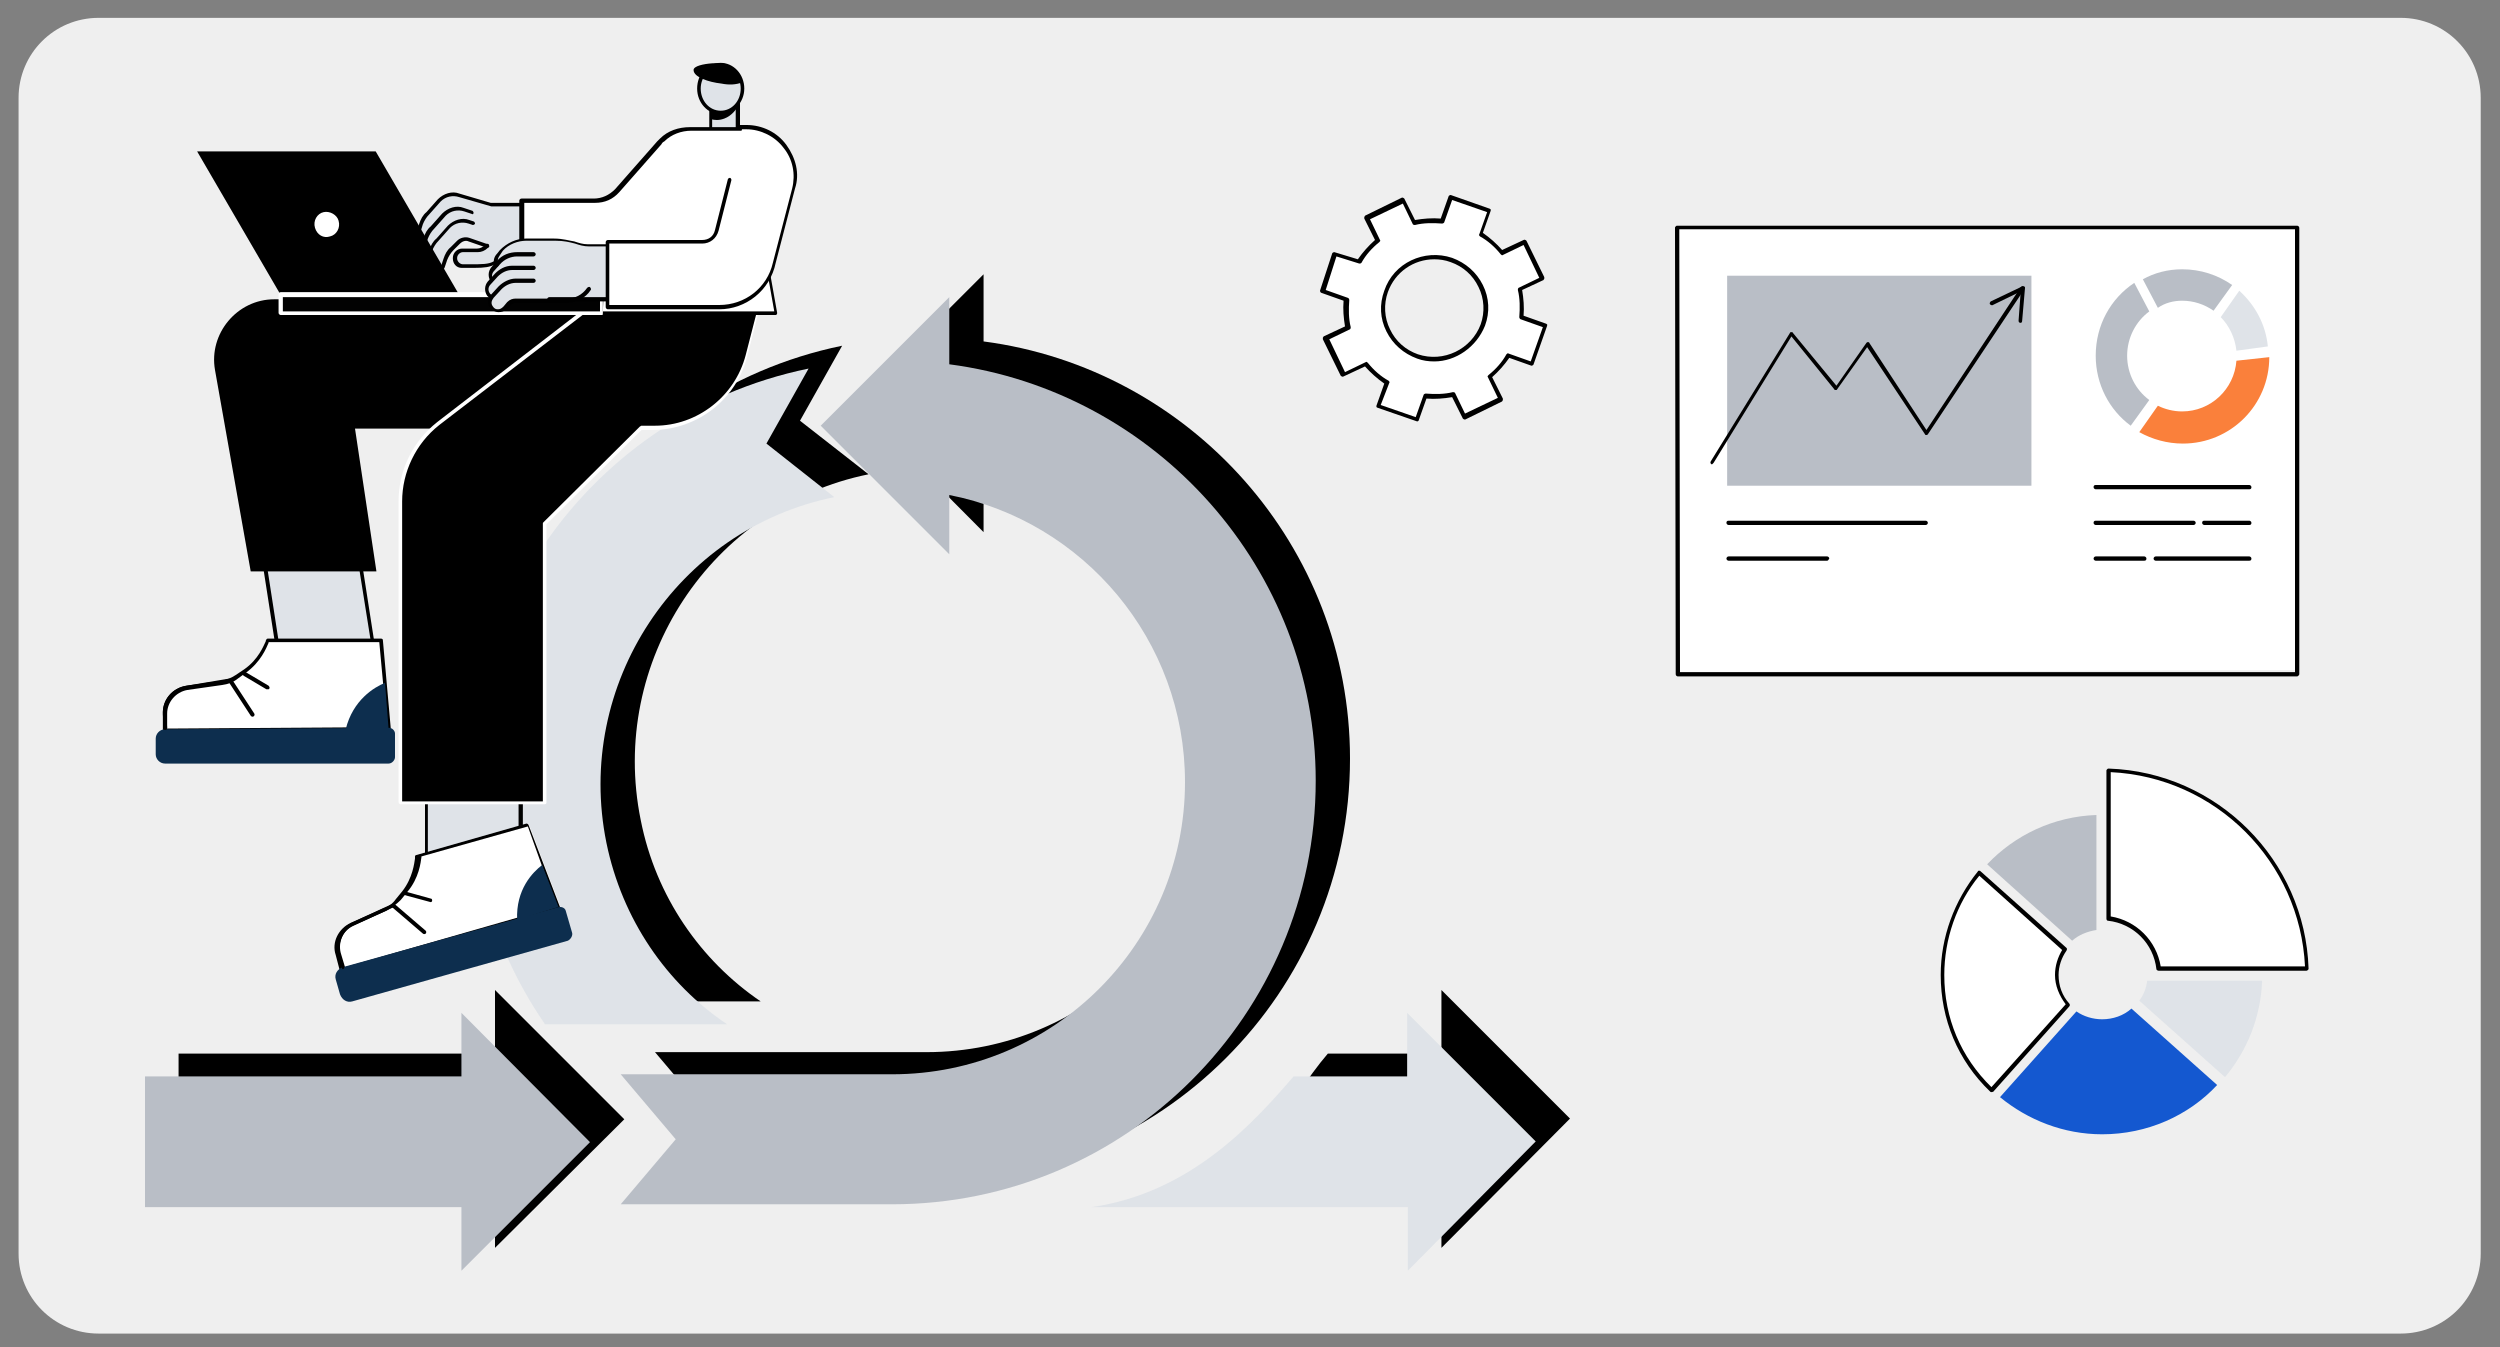 <svg xmlns="http://www.w3.org/2000/svg" xmlns:xlink="http://www.w3.org/1999/xlink" id="Layer_1" x="0px" y="0px" width="350px" height="188.6px" viewBox="0 0 350 188.6" style="enable-background:new 0 0 350 188.6;" xml:space="preserve"><rect x="0" y="0" width="350" height="188.6" fill="#808080" stroke="none"/><path style="fill:#EFEFEF;" d="M13.8,186.7h322.3c6.2,0,11.2-5,11.2-11.2V13.7c0-6.2-5-11.2-11.2-11.2H13.8c-6.2,0-11.2,5-11.2,11.2 v161.8C2.6,181.7,7.6,186.7,13.8,186.7z"></path><g> <g> <g> <path d="M89.7,114.8c-4.5-22.1,9.8-43.9,31.9-48.4l-9.6-7.5l5.9-10.5c-32.1,6.6-52.7,38-46.2,70c1.7,8.1,4.9,15.4,9.3,21.8h25.5 C98.1,134.5,91.8,125.5,89.7,114.8z"></path> </g> <path d="M137.7,47.8v-9.4l-18,18l18,18.1v-8.3c18.8,3.7,33,20.3,33,40.2c0,22.6-18.4,40.9-41,40.9h-38l7.7,9.1l-7.7,9.1h38 c32.7,0,59.3-26.5,59.3-59.3C189,76.5,166.7,51.6,137.7,47.8z"></path> <path d="M201.8,174.7v-8.9l-39.6,1c13.9-2,18-12.7,23.7-19.3h15.9v-8.9l18,18L201.8,174.7z"></path> <polygon points="87.4,156.7 69.3,138.6 69.3,147.5 25,147.5 25,165.8 69.3,165.8 69.3,174.7 "></polygon> </g> <g> <g> <path style="fill:#DFE3E8;" d="M84.9,118c-4.5-22.1,9.8-43.9,31.9-48.4l-9.5-7.5l5.9-10.5c-32.1,6.6-52.7,38-46.2,70 c1.7,8.1,4.9,15.4,9.3,21.8h25.5C93.3,137.7,87.1,128.7,84.9,118z"></path> </g> <path style="fill:#B9BEC6;" d="M132.9,51v-9.4l-18,18l18,18v-8.3c18.8,3.7,33,20.3,33,40.2c0,22.6-18.4,40.9-41,40.9h-38l7.7,9.1 l-7.7,9.1h38c32.7,0,59.3-26.5,59.3-59.3C184.2,79.7,161.9,54.8,132.9,51z"></path> <path style="fill:#DFE3E8;" d="M197.1,177.9V169h-44.3c13.9-2,22.7-11.8,28.3-18.3H197v-8.9l18,18L197.1,177.9z"></path> <polygon style="fill:#B9BEC6;" points="82.6,159.9 64.6,141.8 64.6,150.7 20.3,150.7 20.3,169 64.6,169 64.6,177.9 "></polygon> </g></g><g> <g> <rect x="99.5" y="13.5" style="fill:#DFE3E8;" width="3.7" height="4.9"></rect> <path d="M103.3,18.6h-3.7c-0.1,0-0.3-0.1-0.3-0.3v-4.9c0-0.1,0.1-0.3,0.3-0.3h3.7c0.1,0,0.3,0.1,0.3,0.3v4.9 C103.4,18.5,103.4,18.6,103.3,18.6z M99.7,18.2h3.3v-4.4h-3.3V18.2z"></path> </g> <path d="M103.3,15v-1.4h-3.7v3.1c0.4,0.1,1,0.2,1.8-0.1C102.5,16.2,103.1,15.2,103.3,15z"></path> <g> <ellipse style="fill:#DFE3E8;" cx="100.9" cy="12.4" rx="3" ry="3.4"></ellipse> <path d="M100.9,16c-1.8,0-3.3-1.6-3.3-3.6s1.4-3.6,3.3-3.6c1.8,0,3.3,1.6,3.3,3.6S102.6,16,100.9,16z M100.9,9.3 c-1.5,0-2.8,1.4-2.8,3.1s1.2,3.1,2.8,3.1s2.8-1.4,2.8-3.1S102.4,9.3,100.9,9.3z"></path> </g></g><g> <rect x="37.7" y="71.4" transform="matrix(0.988 -0.153 0.153 0.988 -12.083 7.763)" style="fill:#DFE3E8;" width="13.2" height="21.5"></rect> <path d="M39.4,94.1c-0.1,0-0.2-0.1-0.3-0.2l-3.3-21.2c0-0.1,0-0.1,0-0.2c0-0.1,0.1-0.1,0.2-0.1l13.1-2c0.1,0,0.3,0.1,0.3,0.2 l3.3,21.2c0,0.1,0,0.1,0,0.2c0,0.1-0.1,0.1-0.2,0.1L39.4,94.1L39.4,94.1z M36.4,72.9l3.2,20.7l12.6-2l-3.3-20.7L36.4,72.9z"></path></g><g> <rect x="59.8" y="109.3" style="fill:#DFE3E8;" width="13.2" height="14.3"></rect> <path d="M72.9,123.8H59.8c-0.1,0-0.3-0.1-0.3-0.3v-14.3c0-0.1,0.1-0.3,0.3-0.3h13.1c0.1,0,0.3,0.1,0.3,0.3v14.3 C73.2,123.7,73.1,123.8,72.9,123.8z M59.9,123.3h12.7v-13.8H59.9V123.3z"></path></g><path d="M91.9,41.9H38.4c-5.2,0-9.2,4.8-8.3,9.9L35.1,80h17.6l-3-20h31c6.2,0,11.3-5.1,11.3-11.3C91.9,48.7,91.9,41.9,91.9,41.9z"></path><path d="M104.5,49.8l2.5-9.9H86.7L61.4,59.4C58,61.9,56,66,56,70.3v42h20.2v-39l13.6-13.4h1.9C97.7,59.9,103,55.7,104.5,49.8z"></path><path style="fill:#FFFFFF;" d="M76.2,112.6H56.1c-0.1,0-0.3-0.1-0.3-0.3V70.2c0-4.4,2-8.4,5.4-11.1l25.3-19.5c0,0,0.1-0.1,0.2-0.1 h20.3c0.1,0,0.2,0,0.2,0.1c0.1,0.1,0.1,0.2,0,0.2l-2.6,10.1l-0.3-0.1l0.3,0.1c-1.5,6-6.9,10.2-13.1,10.3h-1.7L76.5,73.4v39 C76.5,112.5,76.4,112.6,76.2,112.6z M56.3,112.2H76V73.3c0-0.1,0-0.1,0.1-0.2l13.5-13.4c0.1,0,0.1-0.1,0.2-0.1h1.9 c5.9,0,11.2-4.1,12.7-9.9l2.5-9.7H86.9L61.5,59.5c-3.3,2.6-5.2,6.6-5.2,10.7C56.3,70.2,56.3,112.2,56.3,112.2z"></path><g> <g> <path style="fill:#DFE3E8;" d="M71.5,29.7l-7-2.4c-1-0.4-2-0.1-2.8,0.7l-1.6,1.8c-0.4,0.4-0.7,1-0.9,1.5l-0.5,1.3 c-0.2,0.5,0.1,1.2,0.7,1.3l0.2,0.1c0.5,0.2,1.2-0.1,1.3-0.7l0.3-0.9c0.2-0.5,0.5-1.1,0.9-1.5l0.9-0.9c0.4-0.4,1-0.5,1.4-0.4 l6.4,2.1L71.5,29.7z"></path> <path style="fill:#DFE3E8;" d="M69,30.7l-4.1-1.3c-1-0.4-2-0.1-2.8,0.7l-1.6,1.8c-0.4,0.4-0.7,1-0.9,1.5l-0.4,1.3 c-0.2,0.5,0.1,1.2,0.7,1.3l0.2,0.1c0.5,0.2,1.2-0.1,1.3-0.7l0.3-0.9c0.2-0.5,0.5-1.1,0.9-1.5l0.9-0.9c0.4-0.4,1-0.5,1.4-0.4 l3.5,1.2L69,30.7z"></path> <path style="fill:#DFE3E8;" d="M69.7,32.5l-4.1-1.3c-1-0.4-2-0.1-2.8,0.7l-1.6,1.8c-0.4,0.4-0.7,1-0.9,1.5l-0.4,1.3 c-0.2,0.5,0.1,1.2,0.7,1.3l0.2,0.1c0.5,0.2,1.2-0.1,1.3-0.7l0.3-0.9c0.2-0.5,0.5-1.1,0.9-1.5l0.9-0.9c0.4-0.4,1-0.5,1.4-0.4 l3.5,1.2L69.7,32.5z"></path> <path style="fill:#DFE3E8;" d="M79.7,35v-6.4H68.9l-2.8-0.9L64.4,33l3.9,1.3l-0.1,0.1C67.8,34.8,67.4,35,67,35h-2.1 c-0.6,0-1.1,0.4-1.1,1.1v0.1c0,0.6,0.4,1.1,1.1,1.1c1,0,2.8,0,3,0c0.1,0,0.3,0,0.4,0L79.7,35z"></path> <path style="fill:#DFE3E8;" d="M68.1,37.2c0.4-0.1,0.7-0.2,1-0.4l2.8-1.8h7.7L68.1,37.2z"></path> <path d="M61,38.1c-0.2,0-0.3,0-0.4-0.1l-0.1,0c-0.7-0.3-1.1-1-0.8-1.7l0.4-1.3c0.2-0.6,0.5-1.2,1-1.6l1.6-1.8c0.8-0.8,2-1.2,3-0.8 l0.6,0.2c0.1,0,0.2,0.2,0.2,0.3s-0.2,0.2-0.3,0.2l-0.6-0.2c-0.9-0.3-1.9-0.1-2.6,0.6l-1.6,1.8c-0.4,0.4-0.7,0.9-0.9,1.4l-0.4,1.3 c-0.2,0.4,0.1,0.9,0.5,1.1l0.2,0.1c0.2,0.1,0.4,0.1,0.6-0.1c0.2-0.1,0.4-0.3,0.4-0.4l0.3-0.9c0.2-0.6,0.5-1.2,1-1.6l0.9-0.9 c0.4-0.4,1.1-0.6,1.7-0.4l2.6,0.9c0.1,0,0.2,0.2,0.2,0.3s-0.2,0.2-0.3,0.2l-2.6-0.9c-0.4-0.2-0.9,0-1.2,0.3l-0.9,0.9 c-0.4,0.4-0.7,0.9-0.9,1.4l-0.3,0.9c-0.1,0.4-0.4,0.6-0.6,0.8C61.5,38.1,61.2,38.1,61,38.1z"></path> <path d="M59.9,36.3L59.9,36.3h-0.2c-0.7-0.3-1.1-1-0.8-1.7l0.4-1.3c0.2-0.6,0.5-1.2,1-1.6l1.6-1.8c0.8-0.8,2-1.2,3-0.8l1.2,0.4 c0.1,0,0.2,0.2,0.2,0.3S66.2,30,66.2,30l-1.2-0.4c-0.9-0.3-1.9-0.1-2.6,0.6l-1.6,1.8c-0.4,0.4-0.7,0.9-0.9,1.4l-0.4,1.3 c-0.2,0.4,0.1,0.9,0.5,1.1H60c0.1,0,0.2,0.2,0.2,0.3C60.1,36.2,60,36.3,59.9,36.3z"></path> <path d="M66.5,37.5c-0.3,0-0.5,0-0.9,0c-0.3,0-0.6,0-1,0c-0.7,0-1.2-0.6-1.2-1.3v-0.1c0-0.7,0.6-1.3,1.3-1.3h2.1 c0.4,0,0.8-0.2,1.1-0.5l0.1-0.1c0.1-0.1,0.3-0.1,0.4,0c0.1,0.1,0.1,0.3,0,0.4l-0.1,0.1c-0.4,0.4-0.9,0.6-1.4,0.6h-2.1 c-0.4,0-0.8,0.4-0.8,0.8v0.1c0,0.4,0.4,0.8,0.8,0.8c0.4,0,0.6,0,1,0c1.7,0,2.6,0,3.3-0.4l2.8-1.8h0.1h7.5v-5.9H68.9h-0.1l-4.5-1.3 c-0.9-0.3-1.9-0.1-2.6,0.6l-1.6,1.8c-0.4,0.4-0.7,0.9-0.9,1.4l-0.4,1.3c-0.1,0.2-0.1,0.4,0.1,0.6c0.1,0.2,0.3,0.4,0.4,0.4 c0.1,0,0.2,0.2,0.2,0.3s-0.2,0.2-0.3,0.2c-0.4-0.1-0.6-0.4-0.8-0.6c-0.2-0.4-0.2-0.7-0.1-1l0.4-1.3c0.2-0.6,0.5-1.2,1-1.6l1.6-1.8 c0.8-0.8,2-1.2,3-0.8l4.4,1.3h10.7c0.1,0,0.3,0.1,0.3,0.3v6.3c0,0.1-0.1,0.3-0.3,0.3H72L69.3,37C68.6,37.4,67.8,37.5,66.5,37.5z"></path> </g> <g> <path style="fill:#FFFFFF;" d="M90,40.9l0.3-6c-1.2,1.2-2.9,2-4.6,2H73v-8.6h10.1c1.2,0,2.4-0.5,3.2-1.4l5.9-6.7 c0.1-0.2,0.3-0.3,0.4-0.4l0,0c1.1-1,2.4-1.6,4-1.6h7.3l4.6,25.8H84.1l0.1-2.9L90,40.9L90,40.9z"></path> <path d="M108.6,44.1H84.1c-0.1,0-0.1,0-0.2-0.1s-0.1-0.1-0.1-0.2l0.1-2.9c0-0.1,0.1-0.3,0.3-0.3h5.5l0.3-5.2 c-1.2,1.1-2.8,1.6-4.4,1.6H73c-0.1,0-0.1,0-0.2-0.1c-0.1-0.1-0.1-0.1-0.1-0.2v-8.6c0-0.1,0.1-0.3,0.3-0.3h10.1 c1.2,0,2.2-0.5,3-1.3l5.9-6.7c0.2-0.2,0.3-0.3,0.4-0.4l0,0c1.1-1.1,2.6-1.6,4.2-1.6h7.3c0.1,0,0.2,0.1,0.3,0.2l4.6,25.8 c0,0.1,0,0.2-0.1,0.2C108.8,44,108.7,44.1,108.6,44.1z M84.4,43.6h24l-4.5-25.3h-7.1c-1.4,0-2.8,0.5-3.8,1.5l0,0 c-0.2,0.1-0.3,0.2-0.4,0.4l-5.9,6.7c-0.9,1-2,1.5-3.4,1.5h-9.9v8.2h12.3c1.7,0,3.3-0.6,4.4-1.9c0.1-0.1,0.2-0.1,0.3-0.1 s0.2,0.1,0.2,0.3l-0.3,6c0,0.1-0.1,0.3-0.3,0.3h-5.5L84.4,43.6z"></path> </g> <g> <polygon points="64.3,41.3 39.3,41.3 27.6,21.2 52.6,21.2 "></polygon> <g> <rect x="39.3" y="41.3" style="fill:#020202;" width="44.8" height="2.6"></rect> <path style="fill:#FFFFFF;" d="M84.3,44.1H39.3c-0.1,0-0.3-0.1-0.3-0.3v-2.6c0-0.1,0.1-0.3,0.3-0.3h44.8c0.1,0,0.3,0.1,0.3,0.3 v2.6C84.4,44,84.4,44.1,84.3,44.1z M39.6,43.6H84v-2H39.6V43.6z"></path> </g> <path style="fill:#FFFFFF;" d="M44.1,31.9c-0.3-1,0.3-2,1.2-2.2s1.9,0.4,2.1,1.2c0.3,1-0.3,2-1.2,2.2 C45.3,33.4,44.4,32.9,44.1,31.9z"></path> </g> <g> <rect x="78.2" y="34.4" style="fill:#DFE3E8;" width="9.3" height="7.6"></rect> <g> <path style="fill:#DFE3E8;" d="M69.9,36.7l-0.8,0.9c-0.4,0.4-0.4,1.2-0.1,1.6l0.8,1.2l2-2.2h12.3v-2.5H72.5 C71.5,35.7,70.5,36,69.9,36.7z"></path> <path style="fill:#DFE3E8;" d="M70.2,35.1l-0.4,0.5c-0.4,0.4-0.4,1.2-0.1,1.6l0.8,1.2l2-2.2h11.6v-1.8h-2c-0.8,0-2.3-0.8-4.1-0.8 h-4.3C72.4,33.6,71.1,34.1,70.2,35.1z"></path> <path d="M68.9,39.5c-0.1,0-0.2,0-0.2-0.1c-0.4-0.6-0.4-1.4,0.1-2l0.8-0.9c0.7-0.8,1.7-1.2,2.8-1.2h2.3c0.1,0,0.3,0.1,0.3,0.3 c0,0.1-0.1,0.3-0.3,0.3h-2.3c-0.9,0-1.8,0.4-2.4,1.1l-0.8,0.9c-0.4,0.4-0.4,0.9-0.1,1.3C69.2,39.2,69.2,39.4,68.9,39.5 C69,39.5,69,39.5,68.9,39.5z"></path> <path style="fill:#DFE3E8;" d="M69.5,38.5l-1,1.1c-0.4,0.4-0.4,1.2-0.1,1.6l0.8,1.2l2-2.2h7.6v-2.6h-7.2 C71,37.5,70.2,37.9,69.5,38.5z"></path> <path d="M68.8,41.9c-0.1,0-0.2,0-0.2-0.1l-0.4-0.4c-0.4-0.6-0.4-1.4,0.1-2l1-1.1c0.6-0.6,1.4-1.1,2.4-1.1h3 c0.1,0,0.3,0.1,0.3,0.3c0,0.1-0.1,0.3-0.3,0.3h-3c-0.8,0-1.5,0.4-2,0.9l-1,1.1c-0.4,0.4-0.4,0.9-0.1,1.3l0.4,0.4 C69.1,41.6,69.1,41.8,68.8,41.9L68.8,41.9z"></path> <path style="fill:#DFE3E8;" d="M69.9,40.4l-1.1,1.2c-0.4,0.4-0.4,1,0,1.5c0.4,0.6,1.3,0.6,1.9,0.1l0.5-0.6 c0.3-0.3,0.6-0.4,1.1-0.4h6.5c1.7,0,2.8-0.1,4.5-2.6h-11C71.3,39.4,70.5,39.7,69.9,40.4z"></path> <path d="M69.8,43.7C69.7,43.7,69.7,43.7,69.8,43.7c-0.5,0-0.9-0.3-1.2-0.6c-0.4-0.5-0.4-1.3,0.1-1.8l1.1-1.2 c0.6-0.6,1.5-1.1,2.4-1.1h2.5c0.1,0,0.3,0.1,0.3,0.3c0,0.1-0.1,0.3-0.3,0.3h-2.5c-0.8,0-1.5,0.4-2,0.9l-1.1,1.2 c-0.3,0.4-0.4,0.8-0.1,1.2c0.2,0.3,0.4,0.4,0.7,0.4c0.3,0,0.5-0.1,0.8-0.4l0.5-0.6c0.4-0.4,0.8-0.5,1.2-0.5h7.1 c1.2,0,2.2-0.5,2.9-1.5c0.1-0.1,0.3-0.2,0.4-0.1c0.1,0.1,0.2,0.3,0.1,0.4c-0.7,1.1-2,1.8-3.3,1.8h-7.1c-0.4,0-0.6,0.2-0.9,0.4 L71,43.2C70.6,43.6,70.2,43.7,69.8,43.7z"></path> </g> <path d="M87.6,42.2H76.9c-0.1,0-0.3-0.1-0.3-0.3c0-0.1,0.1-0.3,0.3-0.3h10.4v-7.1h-4.8c-0.8,0-1.4-0.2-2-0.4 c-0.8-0.2-1.5-0.4-2.8-0.4h-4c-1.2,0-2.5,0.5-3.3,1.4L70,35.7c-0.3,0.4-0.4,0.8-0.2,1.2c0.1,0.1,0,0.3-0.1,0.4 c-0.1,0.1-0.3,0-0.4-0.1c-0.3-0.5-0.2-1.2,0.3-1.7l0.4-0.5c1-1,2.3-1.6,3.6-1.6h4c1.2,0,2.1,0.3,2.8,0.4c0.6,0.2,1.2,0.4,1.9,0.4 h5.1c0.1,0,0.3,0.1,0.3,0.3V42C87.8,42.1,87.6,42.2,87.6,42.2z"></path> </g> <path style="fill:#FFFFFF;" d="M104.4,18h-0.5l-3.6,14.3c-0.3,0.9-1.1,1.6-2,1.6H85V43h15.6c3.7,0,6.9-2.5,7.8-6.1l2.7-10.4 C112.2,22.2,109,18,104.4,18z"></path> <path d="M100.7,43.3L100.7,43.3H85.1c-0.1,0-0.3-0.1-0.3-0.3v-9.1c0-0.1,0.1-0.3,0.3-0.3l0,0h13.2l0,0c0.9,0,1.6-0.5,1.8-1.4 l1.8-7.1c0-0.1,0.2-0.2,0.3-0.2c0.1,0,0.2,0.2,0.2,0.3l-1.8,7.1c-0.3,1.1-1.2,1.8-2.3,1.8l0,0h-13v8.6h15.4l0,0 c3.6,0,6.7-2.4,7.5-5.9l2.7-10.4c0.5-2,0.1-4.1-1.2-5.7c-1.2-1.6-3.2-2.6-5.2-2.6h-1.1c-0.1,0-0.3-0.1-0.3-0.3 c0-0.1,0.1-0.3,0.3-0.3h1.1c2.2,0,4.3,1,5.6,2.8s1.9,4,1.2,6.1l-2.7,10.4C107.8,40.7,104.4,43.3,100.7,43.3z"></path></g><g> <polygon style="fill:#FFFFFF;" points="234.8,31.9 321.6,31.9 321.6,93.8 234.9,94.1 "></polygon> <path d="M321.6,94.7h-86.7c-0.1,0-0.3-0.1-0.3-0.3l-0.1-62.5c0-0.1,0-0.1,0.1-0.2c0.1-0.1,0.1-0.1,0.2-0.1h86.8 c0.1,0,0.3,0.1,0.3,0.3v62.5C321.9,94.5,321.7,94.7,321.6,94.7z M235.2,94.1h86.1v-62h-86.2L235.2,94.1z"></path> <g> <path style="fill:#B9BEC6;" d="M305.5,42.1c1.6,0,3.1,0.5,4.4,1.4l2.6-3.6c-2-1.4-4.4-2.2-7-2.2c-2,0-3.9,0.5-5.5,1.4l2.1,4 C303.1,42.4,304.3,42.1,305.5,42.1z"></path> <path style="fill:#B9BEC6;" d="M298.3,59.6l2.6-3.6c-1.9-1.4-3.1-3.7-3.1-6.2s1.2-4.8,3.1-6.2l-2.1-4c-3.3,2.2-5.4,5.9-5.4,10.2 C293.4,53.8,295.3,57.4,298.3,59.6z"></path> <path style="fill:#DFE3E8;" d="M317.5,48.5c-0.3-3.1-1.8-5.8-4-7.8l-2.6,3.7c1.2,1.2,2,2.9,2.2,4.7L317.5,48.5z"></path> <path style="fill:#FA803B;" d="M313.1,50.5c-0.3,4-3.6,7.1-7.6,7.1c-1.2,0-2.4-0.3-3.4-0.8l-2.6,3.7c1.8,1,3.9,1.6,6.1,1.6 c6.7,0,12.1-5.4,12.1-12.1L313.1,50.5z"></path> </g> <g> <path d="M314.9,68.5h-21.5c-0.1,0-0.3-0.1-0.3-0.3s0.1-0.3,0.3-0.3h21.5c0.1,0,0.3,0.1,0.3,0.3S315.1,68.5,314.9,68.5z"></path> <path d="M314.9,73.5h-6.3c-0.1,0-0.3-0.1-0.3-0.3c0-0.2,0.1-0.3,0.3-0.3h6.3c0.1,0,0.3,0.1,0.3,0.3 C315.2,73.4,315.1,73.5,314.9,73.5z"></path> <path d="M307.1,73.5h-13.7c-0.1,0-0.3-0.1-0.3-0.3c0-0.2,0.1-0.3,0.3-0.3h13.7c0.1,0,0.3,0.1,0.3,0.3 C307.4,73.4,307.2,73.5,307.1,73.5z"></path> <path d="M314.9,78.5h-13.1c-0.1,0-0.3-0.1-0.3-0.3c0-0.1,0.1-0.3,0.3-0.3h13.1c0.1,0,0.3,0.1,0.3,0.3 C315.2,78.4,315.1,78.5,314.9,78.5z"></path> <path d="M300.2,78.5h-6.8c-0.1,0-0.3-0.1-0.3-0.3c0-0.1,0.1-0.3,0.3-0.3h6.8c0.1,0,0.3,0.1,0.3,0.3S300.4,78.5,300.2,78.5z"></path> </g> <rect x="241.8" y="38.6" style="fill:#B9BEC6;" width="42.6" height="29.4"></rect> <g> <path d="M239.7,65h-0.1c-0.1-0.1-0.2-0.2-0.1-0.4l11.1-18c0-0.1,0.1-0.1,0.2-0.1c0.1,0,0.2,0,0.2,0.1l6.1,7.4l4.2-6 c0.1-0.1,0.1-0.1,0.2-0.1s0.2,0,0.2,0.1l8,12.2l13.2-20c0.1-0.1,0.3-0.2,0.4-0.1c0.1,0.1,0.2,0.3,0.1,0.4l-13.5,20.3 c-0.1,0.1-0.1,0.1-0.2,0.1c-0.1,0-0.2,0-0.2-0.1l-8.1-12.2l-4.2,5.9c0,0.1-0.1,0.1-0.2,0.1c-0.1,0-0.2,0-0.2-0.1l-6-7.4 l-10.9,17.7C239.8,64.9,239.7,65,239.7,65z"></path> <path d="M282.9,45.2C282.9,45.2,282.8,45.2,282.9,45.2c-0.2,0-0.3-0.1-0.3-0.3l0.3-4.1l-3.9,1.9c-0.1,0.1-0.3,0-0.4-0.1 c-0.1-0.1,0-0.3,0.1-0.4l4.4-2.1c0.1,0,0.2,0,0.3,0c0.1,0.1,0.1,0.1,0.1,0.2l-0.4,4.6C283.1,45.1,283,45.2,282.9,45.2z"></path> </g> <g> <path d="M269.6,73.5H242c-0.1,0-0.3-0.1-0.3-0.3c0-0.2,0.1-0.3,0.3-0.3h27.6c0.1,0,0.3,0.1,0.3,0.3 C269.9,73.4,269.7,73.5,269.6,73.5z"></path> <path d="M255.8,78.5H242c-0.1,0-0.3-0.1-0.3-0.3c0-0.1,0.1-0.3,0.3-0.3h13.8c0.1,0,0.3,0.1,0.3,0.3 C256,78.4,255.9,78.5,255.8,78.5z"></path> </g></g><g> <g> <path style="fill:#FFFFFF;" d="M295.2,128.5c3.7,0.5,6.6,3.4,7.1,7.1H323c-0.5-15.1-12.7-27.2-27.7-27.7v20.6H295.2z"></path> <path d="M322.9,135.9h-20.7c-0.1,0-0.3-0.1-0.3-0.2c-0.4-3.6-3.2-6.4-6.8-6.8c-0.1,0-0.2-0.1-0.2-0.3v-20.7c0-0.1,0-0.1,0.1-0.2 c0.1-0.1,0.1-0.1,0.2-0.1c15.2,0.5,27.5,12.8,28,28c0,0.1,0,0.1-0.1,0.2C323.1,135.8,323,135.9,322.9,135.9z M302.5,135.3h20.2 c-0.7-14.7-12.5-26.5-27.2-27.2v20.2C299.1,128.9,301.9,131.7,302.5,135.3z"></path> </g> <path style="fill:#DFE3E8;" d="M311.5,150.8c3.1-3.7,5-8.4,5.2-13.5h-16.1c-0.1,1-0.5,2-1.1,2.8L311.5,150.8z"></path> <path style="fill:#B9BEC6;" d="M290.1,131.7c0.9-0.8,2.1-1.3,3.4-1.5v-16.1c-6,0.2-11.4,2.8-15.3,6.9L290.1,131.7z"></path> <path style="fill:#1458D0;" d="M298.4,141.2c-1.1,1-2.6,1.5-4.1,1.5c-1.3,0-2.6-0.4-3.6-1.1l-10.7,12c3.9,3.2,8.9,5.2,14.3,5.2 c6.3,0,12.1-2.6,16.1-6.9L298.4,141.2z"></path> <g> <path style="fill:#FFFFFF;" d="M278.8,152.6l10.7-12c-1-1.1-1.5-2.6-1.5-4.1c0-1.3,0.4-2.6,1.1-3.6l-12-10.7 c-3.2,3.9-5.2,8.9-5.2,14.3C271.9,142.8,274.6,148.5,278.8,152.6z"></path> <path d="M278.8,152.9c-0.1,0-0.1,0-0.2-0.1c-4.5-4.3-6.9-10.1-6.9-16.3c0-5.3,1.9-10.4,5.2-14.5c0-0.1,0.1-0.1,0.2-0.1 s0.1,0,0.2,0.1l12,10.7c0.1,0.1,0.1,0.2,0,0.4c-0.7,1-1.1,2.2-1.1,3.4c0,1.5,0.5,2.9,1.5,4c0.1,0.1,0.1,0.3,0,0.4l-10.7,12 C279,152.8,278.9,152.9,278.8,152.9L278.8,152.9z M277.1,122.6c-3.2,3.9-4.9,8.9-4.9,13.9c0,6,2.3,11.5,6.6,15.7l10.4-11.6 c-0.9-1.2-1.5-2.6-1.5-4.1c0-1.3,0.4-2.5,1-3.5L277.1,122.6z"></path> </g></g><g> <path style="fill:#FFFFFF;" d="M214.5,50.9l1.9-5.4l-3.3-1.2c0.1-1.3,0.1-2.6-0.2-3.9l3.2-1.5l-2.5-5.1l-3.2,1.5 c-0.8-1-1.8-1.9-2.9-2.6l1-3.2l-5.4-1.9l-1.2,3.3c-1.3-0.1-2.6-0.1-3.9,0.2l-1.5-3.2l-5.1,2.5l1.5,3.2c-1,0.8-1.9,1.8-2.6,2.9 l-3.5-1l-1.7,5.2l3.3,1.2c-0.1,1.3-0.1,2.6,0.2,3.9l-3.2,1.5l2.5,5.1l3.2-1.5c0.8,1,1.8,1.9,2.9,2.6l-1.2,3.3l5.4,1.9l1.2-3.3 c1.3,0.1,2.6,0.1,3.9-0.2l1.5,3.2l5.1-2.5l-1.5-3.2c1-0.8,1.9-1.8,2.6-2.9L214.5,50.9z M198.4,49.9c-3.7-1.3-5.7-5.4-4.4-9.1 c1.3-3.7,5.4-5.7,9.1-4.4c3.7,1.3,5.7,5.4,4.4,9.1C206.2,49.2,202.1,51.2,198.4,49.9z"></path> <path d="M198.4,59C198.3,59,198.3,59,198.4,59l-5.5-1.9c-0.1,0-0.1-0.1-0.2-0.1c0-0.1,0-0.1,0-0.2l1.1-3.1c-1-0.7-1.9-1.5-2.7-2.4 l-3,1.4c-0.1,0.1-0.3,0-0.4-0.1l-2.5-5.1c0-0.1,0-0.1,0-0.2s0.1-0.1,0.1-0.2l3-1.4c-0.2-1.2-0.3-2.4-0.2-3.6L185,41 c-0.1,0-0.2-0.2-0.2-0.3l1.7-5.2c0-0.1,0.2-0.2,0.3-0.2l3.3,1c0.7-1,1.5-1.9,2.4-2.7l-1.5-3c0-0.1,0-0.1,0-0.2 c0-0.1,0.1-0.1,0.1-0.2l5.1-2.5c0.1-0.1,0.3,0,0.4,0.1l1.5,3c1.2-0.2,2.4-0.3,3.6-0.2l1.1-3.1c0-0.1,0.2-0.2,0.3-0.2l5.4,1.9 c0.1,0,0.1,0.1,0.2,0.1c0,0.1,0,0.1,0,0.2l-1.1,3.1c1,0.7,1.9,1.5,2.7,2.4l3-1.4c0.1-0.1,0.3,0,0.4,0.1l2.5,5.1c0,0.1,0,0.1,0,0.2 c0,0.1-0.1,0.1-0.1,0.2l-3,1.4c0.2,1.2,0.3,2.4,0.2,3.6l3.1,1.1c0.1,0,0.1,0.1,0.2,0.1c0,0.1,0,0.1,0,0.2l-1.9,5.4 c0,0.1-0.2,0.2-0.3,0.2l-3.1-1.1c-0.7,1-1.5,1.9-2.4,2.7l1.5,3c0,0.1,0,0.1,0,0.2c0,0.1-0.1,0.1-0.1,0.2l-5.1,2.5 c-0.1,0.1-0.3,0-0.4-0.1l-1.5-3c-1.2,0.2-2.4,0.3-3.6,0.2l-1.1,3.1C198.6,58.9,198.5,59,198.4,59z M193.3,56.7l4.9,1.7l1.1-3.1 c0-0.1,0.2-0.2,0.3-0.2c1.3,0.1,2.6,0.1,3.8-0.2c0.1,0,0.2,0,0.3,0.1l1.4,2.9l4.6-2.2l-1.4-2.9c-0.1-0.1,0-0.2,0.1-0.3 c1-0.8,1.9-1.8,2.5-2.9c0.1-0.1,0.2-0.2,0.3-0.1l3.1,1.1l1.7-4.8l-3.1-1.1c-0.1,0-0.2-0.2-0.2-0.3c0.1-1.3,0.1-2.6-0.2-3.8 c0-0.1,0-0.2,0.1-0.3l2.9-1.4l-2.2-4.6l-2.9,1.4c-0.1,0.1-0.2,0-0.3-0.1c-0.8-1-1.8-1.9-2.9-2.5c-0.1-0.1-0.2-0.2-0.1-0.3l1.1-3.1 l-4.9-1.7l-1.1,3.1c0,0.1-0.2,0.2-0.3,0.2c-1.3-0.1-2.6-0.1-3.8,0.2c-0.1,0-0.2,0-0.3-0.1l-1.4-2.9l-4.6,2.2l1.4,2.9 c0.1,0.1,0,0.2-0.1,0.3c-1,0.8-1.9,1.8-2.5,2.9c-0.1,0.1-0.2,0.1-0.3,0.1l-3.2-1l-1.5,4.7l3.1,1.1c0.1,0,0.2,0.2,0.2,0.3 c-0.1,1.3-0.1,2.6,0.2,3.8c0,0.1,0,0.2-0.1,0.3l-2.9,1.4l2.2,4.6l2.9-1.4c0.1-0.1,0.2,0,0.3,0.1c0.8,1,1.8,1.9,2.9,2.5 c0.1,0.1,0.2,0.2,0.1,0.3L193.3,56.7z M200.8,50.6c-0.8,0-1.6-0.1-2.4-0.4c-1.9-0.7-3.4-2-4.3-3.8c-0.9-1.8-1-3.8-0.3-5.7 c1.3-3.9,5.6-5.9,9.5-4.6c1.9,0.7,3.4,2,4.3,3.8c0.9,1.8,1,3.8,0.3,5.7C206.7,48.6,203.8,50.6,200.8,50.6z M200.8,36.3 c-2.9,0-5.5,1.8-6.5,4.6c-0.6,1.7-0.5,3.6,0.3,5.2c0.8,1.7,2.2,2.9,3.9,3.5c3.6,1.2,7.5-0.7,8.8-4.2c0.6-1.7,0.5-3.6-0.3-5.2 c-0.8-1.7-2.2-2.9-3.9-3.5C202.3,36.4,201.5,36.3,200.8,36.3z"></path></g><g> <g> <path style="fill:#FFFFFF;" d="M23.1,102.2v-2.4c0-1.8,1.3-3.3,3-3.6l4.9-0.7c0.8-0.1,1.5-0.4,2.1-0.9l1.2-0.8 c2.4-1.7,3-4,3.1-4.3h16l1.1,12.3L23.1,102.2z"></path> <path d="M23.1,102.4L23.1,102.4l31.3-0.2c0.1,0,0.1,0,0.2-0.1s0.1-0.1,0.1-0.2l-1.1-12.3c0-0.1-0.1-0.2-0.3-0.2H37.5 c-0.1,0-0.2,0.1-0.2,0.1c0,0.1-0.1,0.1-0.1,0.3c-0.3,0.6-1,2.5-3,3.9L33,94.5c-0.6,0.4-1.3,0.7-2,0.8L26.1,96 c-1.9,0.3-3.3,1.9-3.3,3.7v2.4c0,0.1,0,0.1,0.1,0.2C23,102.4,23.1,102.4,23.1,102.4z M54.2,101.8L23.4,102v-2.1 c0-1.6,1.2-3,2.8-3.3l4.9-0.7c0.8-0.1,1.6-0.4,2.2-0.9l1.1-0.8c2.1-1.5,2.9-3.5,3.2-4.2c0,0,0,0,0-0.1h15.5L54.2,101.8z"></path> </g> <path style="fill:#0D2E4E;" d="M54.5,101.9c0.4,0,0.8,0.4,0.8,0.8v3.3c0,0.4-0.4,0.9-0.9,0.9H23.1c-0.7,0-1.3-0.6-1.3-1.3v-2.2 c0-0.7,0.6-1.3,1.3-1.3L54.5,101.9z"></path> <path d="M23.1,102.2L23.1,102.2c0.2,0,0.3-0.1,0.3-0.3l-0.1-1.8c-0.1-1.8,1.2-3.3,2.8-3.6l5.9-0.9h0.1l3,4.6 c0.1,0.1,0.2,0.2,0.4,0.1c0.1-0.1,0.2-0.2,0.1-0.4l-3-4.6c-0.1-0.2-0.4-0.3-0.5-0.3L26.1,96c-2,0.3-3.4,2-3.3,4l0.1,1.8 C22.9,102.1,23,102.2,23.1,102.2z"></path> <path d="M37.5,96.5c0.1,0,0.2,0,0.2-0.1c0.1-0.1,0-0.3-0.1-0.4l-3.2-1.9c-0.1-0.1-0.3,0-0.4,0.1c-0.1,0.1,0,0.3,0.1,0.4l3.2,1.9 C37.4,96.5,37.5,96.5,37.5,96.5z"></path> <path style="fill:#0D2E4E;" d="M48.4,102.1c1-4.1,4-5.9,5.5-6.5l0.5,6.4C54.6,102,48.4,102.1,48.4,102.1z"></path></g><g> <g> <path style="fill:#FFFFFF;" d="M48,135.7l-0.6-2.3c-0.4-1.7,0.4-3.5,2-4.2l4.5-2c0.7-0.4,1.3-0.8,1.9-1.4l0.9-1.1 c1.9-2.2,1.9-4.6,1.9-5l15.4-4.4l4.4,11.5L48,135.7z"></path> <path d="M48.1,135.9L48.1,135.9l30.1-8.6c0.1,0,0.1-0.1,0.2-0.1c0-0.1,0-0.1,0-0.2l-4.4-11.5c0-0.1-0.2-0.2-0.3-0.2l-15.4,4.4 c-0.1,0-0.2,0.1-0.2,0.2c0,0.1,0,0.1,0,0.3c-0.1,0.6-0.3,2.7-1.8,4.6l-0.9,1.1c-0.4,0.6-1.1,1.1-1.8,1.3l-4.5,2 c-1.7,0.8-2.7,2.7-2.1,4.5l0.6,2.3c0,0.1,0.1,0.1,0.1,0.2C48,136,48,136,48.1,135.9z M77.9,126.9l-29.6,8.5l-0.6-2 c-0.4-1.6,0.4-3.3,1.9-3.9l4.5-2c0.7-0.4,1.4-0.9,2-1.5l0.9-1.1c1.7-2,1.9-4.2,2-4.9c0,0,0,0,0-0.1l14.9-4.2L77.9,126.9z"></path> </g> <path style="fill:#0D2E4E;" d="M78.2,127c0.4-0.1,0.9,0.1,1,0.5l0.9,3.1c0.1,0.4-0.2,0.9-0.6,1.1l-30.2,8.5c-0.7,0.2-1.4-0.2-1.7-1 l-0.6-2.1c-0.2-0.7,0.2-1.4,1-1.7L78.2,127z"></path> <path d="M48,135.7L48,135.7c0.2-0.1,0.2-0.2,0.2-0.3l-0.5-1.6c-0.5-1.7,0.2-3.5,1.8-4.2l5.4-2.5H55l4.2,3.6c0.1,0.1,0.3,0.1,0.4,0 c0.1-0.1,0.1-0.3,0-0.4l-4.2-3.6c-0.2-0.2-0.4-0.2-0.6-0.1l-5.4,2.5c-1.8,0.8-2.7,2.8-2,4.7l0.5,1.6C47.8,135.6,48,135.7,48,135.7z "></path> <path d="M60.3,126.3c0.1,0,0.2-0.1,0.2-0.2c0-0.1,0-0.3-0.2-0.3l-3.6-1c-0.1,0-0.3,0-0.3,0.2c0,0.1,0,0.3,0.2,0.3L60.3,126.3 L60.3,126.3z"></path> <path style="fill:#0D2E4E;" d="M72.4,128.8c-0.2-4.3,2.2-6.7,3.5-7.7l2.3,5.9C78.3,126.9,72.4,128.8,72.4,128.8z"></path></g><path d="M104,11.5c-1,0.4-2,0.4-3,0.2c-1.8-0.2-3.9-0.9-3.9-1.9c0-1.1,5.5-1.2,4.4-0.6c0.8,0.2,1.5,0.7,2,1.4 C103.7,10.9,103.9,11.2,104,11.5z"></path></svg>